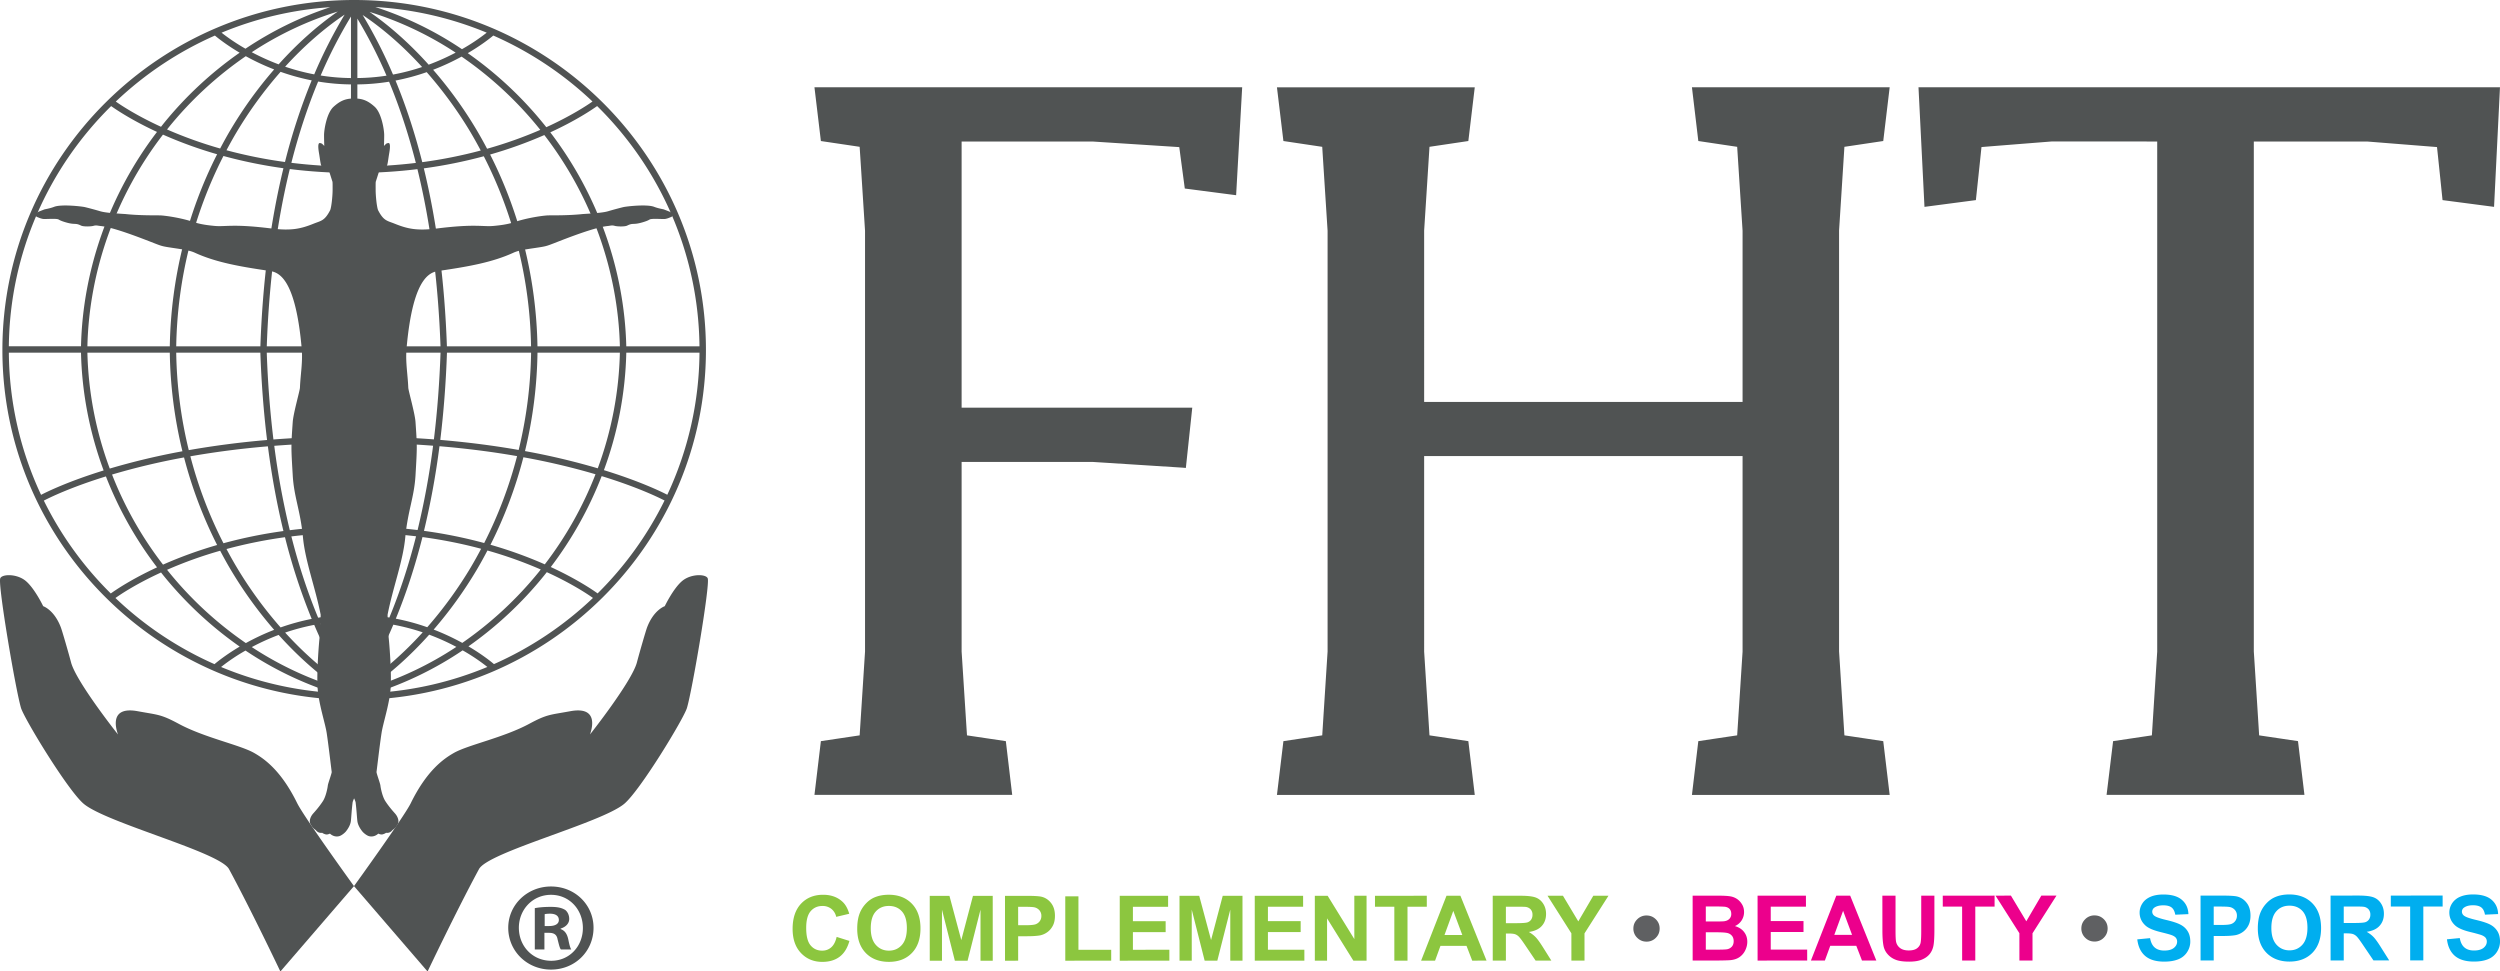<svg xmlns="http://www.w3.org/2000/svg" xml:space="preserve" width="257.335" height="100" fill-rule="evenodd" stroke-linejoin="round" stroke-miterlimit="2" clip-rule="evenodd" viewBox="0 0 257.335 100">
  <g fill-rule="nonzero">
    <path fill="#8cc63f" d="m86.12 96.439 1.315.415c-.203.728-.538 1.27-1.006 1.624-.468.354-1.063.532-1.784.532-.89 0-1.623-.305-2.197-.91-.574-.605-.861-1.434-.861-2.485 0-1.111.289-1.974.864-2.59.578-.615 1.335-.923 2.277-.923.819 0 1.486.243 2 .725.305.284.534.696.687 1.23l-1.34.318a1.44 1.44 0 0 0-.498-.82 1.438 1.438 0 0 0-.918-.3c-.498 0-.901.178-1.211.534-.31.354-.463.93-.463 1.727 0 .843.151 1.446.458 1.801.302.36.699.537 1.188.537.361 0 .67-.112.93-.34.26-.229.446-.586.558-1.075m2.118-.844c0-.682.102-1.25.307-1.713a3.1 3.1 0 0 1 .625-.916c.262-.271.553-.47.866-.6.42-.176.901-.266 1.447-.266.99 0 1.78.306 2.374.915.595.612.893 1.459.893 2.546 0 1.08-.294 1.923-.884 2.533-.59.609-1.377.913-2.361.913-1 0-1.793-.303-2.383-.908-.588-.606-.884-1.44-.884-2.504m1.395-.046c0 .756.176 1.33.528 1.719.35.39.798.586 1.338.586s.983-.194 1.33-.581c.347-.387.519-.97.519-1.743 0-.764-.169-1.337-.507-1.713-.336-.376-.786-.564-1.344-.564-.56 0-1.009.192-1.35.573-.342.38-.514.955-.514 1.723m6.071 3.344-.001-6.679h2.028l1.219 4.555 1.202-4.555h2.034l.002 6.677h-1.26v-5.258l-1.33 5.258h-1.309l-1.327-5.256.001 5.258zm7.747-.004-.002-6.677h2.174c.824 0 1.36.033 1.611.099.386.1.708.318.967.653.259.336.39.771.39 1.301 0 .41-.075.756-.225 1.035-.15.28-.34.499-.57.659a1.972 1.972 0 0 1-.703.317c-.324.063-.792.095-1.405.095h-.884v2.518zm1.351-5.548.002 1.896h.741c.534 0 .891-.035 1.07-.104a.908.908 0 0 0 .425-.33.89.89 0 0 0 .153-.518.863.863 0 0 0-.214-.6.96.96 0 0 0-.546-.299c-.162-.028-.486-.045-.975-.045zm4.853 5.548-.002-6.624h1.356v5.5l3.372-.001v1.123zm5.606 0V92.21h4.977v1.13h-3.622v1.48h3.37v1.125h-3.37v1.819l3.752-.002v1.125zm6.153-.002-.002-6.678h2.029l1.22 4.553 1.2-4.553 2.034-.002.002 6.679h-1.259v-5.258l-1.333 5.258H124l-1.33-5.258.002 5.258zm7.746-.002-.002-6.678 4.976-.002.002 1.132h-3.622v1.48h3.37v1.124l-3.37.002v1.817l3.75-.002.002 1.125zm6.182-.001-.001-6.679h1.319l2.748 4.459-.002-4.46h1.26l.001 6.678h-1.36L136.6 94.53v4.354zm8.184-.001-.002-5.548-1.991.001v-1.13l5.333-.002.002 1.13h-1.987v5.549zm9.491-.003-1.475.002-.587-1.52h-2.683l-.553 1.52h-1.437l2.612-6.679h1.433zm-2.497-2.64-.926-2.48-.905 2.48zm3.135 2.64-.002-6.677h2.853c.716-.001 1.237.058 1.563.178.324.12.585.333.78.64.198.306.294.658.294 1.052 0 .502-.148.916-.443 1.242-.296.327-.74.531-1.328.616.292.169.534.357.724.56.192.206.449.565.773 1.084l.818 1.303h-1.618l-.982-1.452c-.347-.52-.586-.847-.715-.98a1.045 1.045 0 0 0-.407-.28c-.143-.049-.37-.075-.68-.075h-.276v2.79zm1.354-3.854h1.002c.65 0 1.056-.028 1.218-.083a.736.736 0 0 0 .38-.282.872.872 0 0 0 .137-.503.81.81 0 0 0-.18-.544.844.844 0 0 0-.51-.261c-.11-.014-.44-.021-.99-.021h-1.057zm6.742 3.853-.002-2.81-2.457-3.869h1.589l1.58 2.641 1.545-2.64h1.562l-2.469 3.876.002 2.8z"/>
    <path fill="#ec008c" d="m174.23 92.198 2.684-.002c.532 0 .928.024 1.189.067.262.044.493.137.698.274.208.141.379.328.518.56.137.231.204.491.204.778a1.564 1.564 0 0 1-.94 1.45c.408.12.722.322.94.607.222.285.333.62.333 1.005 0 .305-.072.6-.213.888a1.793 1.793 0 0 1-.58.687c-.247.172-.55.278-.911.317-.224.024-.77.038-1.632.045h-2.288zm1.356 1.11v1.545h.89c.528 0 .857-.009.982-.023.234-.028.417-.108.547-.24a.69.69 0 0 0 .2-.52c0-.208-.055-.376-.17-.504-.116-.13-.285-.206-.51-.234a15.468 15.468 0 0 0-1.159-.023zm0 2.656v1.787h1.257c.488 0 .796-.016.93-.04a.859.859 0 0 0 .491-.268c.126-.14.19-.333.19-.569 0-.2-.049-.37-.146-.509a.846.846 0 0 0-.426-.306c-.183-.062-.582-.095-1.199-.095zm5.33 2.911-.002-6.679h4.977l.003 1.131h-3.624v1.479h3.372v1.125h-3.372v1.817h3.75l.002 1.125zm12.222-.002-1.474.001-.588-1.517h-2.681l-.555 1.517h-1.436l2.614-6.678h1.43zm-2.496-2.642-.923-2.479-.908 2.48zm3.118-4.037h1.355v3.616c0 .576.02.946.053 1.117.058.273.197.493.415.658.217.166.516.249.895.249.385-.002.674-.08.87-.237a.927.927 0 0 0 .352-.575c.04-.23.06-.608.06-1.134v-3.696h1.355v3.507c0 .803-.037 1.369-.109 1.7-.076.332-.21.61-.406.838-.196.229-.458.41-.788.544-.333.137-.762.203-1.292.204-.64 0-1.127-.072-1.458-.222a2.035 2.035 0 0 1-.785-.574 1.794 1.794 0 0 1-.38-.74c-.09-.381-.134-.947-.134-1.693zm8.211 6.676-.002-5.548h-1.991l-.002-1.129 5.335-.002v1.13h-1.986v5.549zm5.895-.001-.002-2.81-2.458-3.867 1.588-.002 1.582 2.641 1.546-2.64 1.56-.002-2.467 3.878v2.802z"/>
    <path fill="#00aeef" d="m219.998 96.693 1.317-.127c.081.44.242.765.485.97.243.206.57.309.982.309.437 0 .764-.092.988-.275.222-.185.33-.398.33-.646a.612.612 0 0 0-.138-.402c-.093-.11-.256-.21-.488-.288-.16-.057-.52-.154-1.086-.294-.726-.178-1.236-.397-1.53-.657-.41-.368-.618-.817-.618-1.345 0-.34.096-.659.292-.957.19-.294.472-.517.835-.674.367-.157.806-.232 1.322-.232.843 0 1.475.183 1.901.55.427.367.652.858.673 1.471l-1.354.058c-.06-.342-.183-.588-.373-.74-.19-.149-.48-.225-.858-.225-.396 0-.702.081-.928.241a.512.512 0 0 0-.012.82c.17.143.586.291 1.247.448.658.153 1.146.314 1.46.481.316.164.565.389.742.678.18.287.268.643.268 1.063 0 .384-.107.742-.32 1.074a1.886 1.886 0 0 1-.905.745c-.393.162-.878.245-1.462.245-.847 0-1.498-.196-1.953-.583-.456-.391-.727-.961-.817-1.708m6.515 2.171-.002-6.677h2.175c.822 0 1.36.033 1.61.099.385.102.707.318.966.654.262.335.39.768.39 1.3 0 .41-.073.754-.225 1.035a1.84 1.84 0 0 1-.568.659 1.983 1.983 0 0 1-.705.317c-.322.063-.79.095-1.405.095h-.882v2.518zm1.354-5.548v1.894h.742c.533 0 .89-.033 1.07-.104a.881.881 0 0 0 .576-.847.852.852 0 0 0-.215-.6.938.938 0 0 0-.544-.298c-.162-.03-.488-.045-.976-.045zm4.54 2.249c0-.68.102-1.252.306-1.712.153-.342.361-.646.625-.915a2.58 2.58 0 0 1 .868-.602c.418-.177.9-.266 1.446-.266.988 0 1.78.306 2.375.917.594.61.891 1.458.891 2.546 0 1.077-.294 1.923-.882 2.532-.59.608-1.379.912-2.364.914-.997 0-1.79-.305-2.381-.91-.588-.605-.884-1.44-.884-2.504m1.394-.045c0 .756.178 1.328.527 1.719.354.391.8.585 1.338.585.543 0 .984-.194 1.331-.581.345-.388.518-.969.518-1.744 0-.764-.167-1.336-.504-1.713-.338-.375-.787-.561-1.345-.561-.558 0-1.009.188-1.349.572-.343.38-.516.954-.516 1.723m6.096 3.343-.002-6.677 2.852-.002c.717 0 1.24.06 1.564.18.324.12.584.332.78.639.197.306.294.658.294 1.052 0 .502-.148.916-.446 1.242-.292.327-.737.533-1.325.618.29.169.533.356.723.558.192.206.45.565.772 1.085l.822 1.303h-1.62l-.983-1.453c-.347-.52-.586-.847-.714-.983a1.035 1.035 0 0 0-.407-.276c-.143-.05-.37-.074-.682-.074h-.274v2.788zm1.354-3.855h1.002c.65 0 1.056-.026 1.218-.083a.72.72 0 0 0 .378-.281.846.846 0 0 0 .14-.502.796.796 0 0 0-.184-.544.811.811 0 0 0-.508-.26c-.11-.019-.439-.026-.99-.026l-1.056.002zm6.838 3.853-.002-5.548-1.991.002v-1.13l5.333-.002.002 1.13h-1.988v5.548zm3.786-2.175 1.32-.127c.078.44.239.764.485.97.24.206.567.31.98.31.436 0 .765-.093.987-.275.222-.185.33-.4.33-.646a.616.616 0 0 0-.136-.403c-.095-.11-.258-.208-.488-.289a18.78 18.78 0 0 0-1.087-.292c-.727-.178-1.236-.398-1.53-.659-.41-.37-.616-.817-.616-1.345 0-.34.097-.658.289-.954a1.83 1.83 0 0 1 .838-.676c.364-.155.806-.231 1.319-.231.843 0 1.477.182 1.903.548.426.37.652.859.673 1.472l-1.356.06c-.058-.344-.182-.59-.372-.74-.192-.15-.48-.227-.857-.227-.394 0-.703.083-.926.243a.483.483 0 0 0-.215.414.5.5 0 0 0 .202.405c.17.144.583.292 1.244.447.66.155 1.147.315 1.463.48.315.164.561.391.741.678.18.288.27.643.27 1.066 0 .382-.11.739-.321 1.074a1.916 1.916 0 0 1-.907.743c-.39.163-.877.246-1.46.246-.848 0-1.5-.197-1.956-.584-.454-.391-.727-.96-.817-1.708"/>
    <path fill="#505353" d="M36.457 0C16.492 0 .247 16.16.247 36.022c0 19.863 16.245 36.023 36.21 36.023s36.208-16.16 36.208-36.023C72.665 16.16 56.422 0 36.457 0M22.349 15.878c-3.084 6.07-4.755 12.84-4.871 19.768H8.996c.186-7.812 2.937-15.505 7.78-21.789a43.712 43.712 0 0 0 5.573 2.021m-5.155-2.55.116-.147a37.67 37.67 0 0 1 7.99-7.397 23.62 23.62 0 0 0 2.92 1.363 42.71 42.71 0 0 0-4.47 6.185c-.383.641-.74 1.295-1.089 1.955a43.283 43.283 0 0 1-5.467-1.96m.284 22.975a45.732 45.732 0 0 0 1.3 10.148 72.229 72.229 0 0 0-7.48 1.782 36.752 36.752 0 0 1-2.302-11.93zm1.466 10.782A44.813 44.813 0 0 0 22.35 56.1a43.846 43.846 0 0 0-5.569 2.02 37.616 37.616 0 0 1-5.248-9.272 70.877 70.877 0 0 1 7.412-1.763m3.719 9.605c.347.66.704 1.312 1.086 1.953a43.13 43.13 0 0 0 4.47 6.189 23.752 23.752 0 0 0-2.913 1.363 37.674 37.674 0 0 1-7.996-7.4c-.038-.05-.076-.096-.113-.143a42.773 42.773 0 0 1 5.466-1.962m1.653 1.617c-.35-.59-.683-1.189-1.003-1.794a48.6 48.6 0 0 1 6.02-1.216 62.41 62.41 0 0 0 2.75 8.408 22.93 22.93 0 0 0-3.201.88 42.138 42.138 0 0 1-4.566-6.278m-1.315-2.388a43.985 43.985 0 0 1-3.407-8.95 89.601 89.601 0 0 1 7.98-1.026c.396 3.053.93 5.96 1.6 8.719a48.46 48.46 0 0 0-6.173 1.257m-3.571-9.585a45.095 45.095 0 0 1-1.292-10.031h8.66c.11 3.12.34 6.12.691 8.988a91.034 91.034 0 0 0-8.059 1.043m-1.292-10.687c.118-6.868 1.785-13.58 4.861-19.59a48.54 48.54 0 0 0 6.175 1.26c-1.345 5.52-2.14 11.641-2.373 18.33zm5.173-20.181c.322-.606.655-1.208 1.005-1.798a42.152 42.152 0 0 1 4.564-6.275c.982.347 2.053.653 3.203.88a62.333 62.333 0 0 0-2.75 8.402 48.165 48.165 0 0 1-6.022-1.21m6.037-8.6c1.927-2.115 4.006-3.941 6.128-5.362a49.309 49.309 0 0 0-3.132 6.152 22.6 22.6 0 0 1-2.996-.79m-.669-.24a24.2 24.2 0 0 1-2.766-1.25 34.703 34.703 0 0 1 8.86-4.189c-2.116 1.462-4.185 3.31-6.094 5.44M34.004.738c-3.06 1-6.004 2.445-8.737 4.276a20.357 20.357 0 0 1-2.462-1.648A35.448 35.448 0 0 1 34.004.739M22.122 3.661c.314.264 1.19.963 2.545 1.764a38.33 38.33 0 0 0-7.871 7.344l-.222.282c-2.467-1.13-4.043-2.166-4.655-2.597A35.732 35.732 0 0 1 22.122 3.66M11.44 10.92c.554.395 2.155 1.471 4.72 2.66-4.873 6.374-7.64 14.16-7.822 22.065H.91c.103-9.655 4.114-18.397 10.53-24.725M.91 36.302h7.428c.093 4.134.89 8.236 2.329 12.124-3.633 1.123-5.782 2.17-6.44 2.51A35.027 35.027 0 0 1 .912 36.303m3.6 15.226c.594-.307 2.726-1.357 6.39-2.49a38.31 38.31 0 0 0 5.263 9.36c-2.643 1.226-4.261 2.327-4.761 2.69a35.516 35.516 0 0 1-6.892-9.56m7.37 10.026c.575-.41 2.168-1.468 4.695-2.627l.22.278a38.532 38.532 0 0 0 7.876 7.35c-1.444.856-2.347 1.597-2.595 1.808a35.684 35.684 0 0 1-10.195-6.809m10.874 7.101a19.717 19.717 0 0 1 2.515-1.692 35.555 35.555 0 0 0 8.995 4.357 35.467 35.467 0 0 1-11.51-2.665m3.16-2.049a23.44 23.44 0 0 1 2.765-1.252c1.91 2.125 3.976 3.976 6.092 5.434a34.906 34.906 0 0 1-8.856-4.182m3.433-1.493a22.89 22.89 0 0 1 2.994-.794 49.07 49.07 0 0 0 3.132 6.152c-2.122-1.42-4.2-3.244-6.126-5.358m6.776 5.162a48.544 48.544 0 0 1-3.119-6.073 21.45 21.45 0 0 1 3.119-.264zm0-6.993a21.875 21.875 0 0 0-3.38.299c-1.082-2.604-2.001-5.397-2.755-8.365a52.413 52.413 0 0 1 6.135-.388zm0-9.11a53.09 53.09 0 0 0-6.297.403 80.726 80.726 0 0 1-1.599-8.686c2.446-.192 5.077-.303 7.896-.312zm0-9.251a107.3 107.3 0 0 0-7.982.315 103.88 103.88 0 0 1-.686-8.934h8.668zm0-9.275H27.46c.236-6.666 1.03-12.758 2.37-18.246a52.74 52.74 0 0 0 6.297.401zm0-18.5a52.793 52.793 0 0 1-6.135-.387c.757-2.97 1.673-5.761 2.756-8.367a21.72 21.72 0 0 0 3.379.296zm0-9.113a20.98 20.98 0 0 1-3.119-.263 48.52 48.52 0 0 1 3.119-6.07zM72 35.646h-7.534c-.194-7.891-2.955-15.66-7.821-22.023 2.634-1.211 4.266-2.312 4.82-2.706C67.887 17.243 71.898 25.989 72 35.647M50.138 15.312a42.18 42.18 0 0 0-1.081-1.94 42.728 42.728 0 0 0-4.473-6.189 23.905 23.905 0 0 0 2.93-1.356 37.818 37.818 0 0 1 7.982 7.39l.118.152a43.43 43.43 0 0 1-5.476 1.943M56.03 13.9c4.835 6.274 7.584 13.947 7.777 21.747h-8.483c-.122-6.918-1.794-13.679-4.874-19.741a43.888 43.888 0 0 0 5.58-2.006m-7.541-.193c.346.586.676 1.183.996 1.785a48.05 48.05 0 0 1-6.02 1.2c-.755-2.98-1.672-5.783-2.752-8.4a22.685 22.685 0 0 0 3.208-.866 42.086 42.086 0 0 1 4.568 6.28m1.31 2.38c3.072 5.998 4.745 12.702 4.865 19.561h-8.662c-.235-6.683-1.031-12.8-2.376-18.317a49.168 49.168 0 0 0 6.173-1.245m-3.791 20.218h8.66a45.11 45.11 0 0 1-1.28 10.013c-2.41-.423-5.1-.782-8.067-1.035.35-2.867.578-5.862.687-8.978m7.217 10.647a44.338 44.338 0 0 1-3.386 8.946 48.476 48.476 0 0 0-6.196-1.252 81.497 81.497 0 0 0 1.594-8.712c2.938.247 5.602.602 7.988 1.018m-3.7 9.538c-.332.627-.675 1.25-1.036 1.86a42.255 42.255 0 0 1-4.511 6.215c-.99-.35-2.071-.655-3.235-.879 1.076-2.618 1.99-5.42 2.743-8.4a48.52 48.52 0 0 1 6.04 1.204m-.47 2.192c.392-.66.762-1.335 1.118-2.015a43.486 43.486 0 0 1 5.488 1.955c-.056.07-.11.143-.167.215a37.894 37.894 0 0 1-7.91 7.34 23.873 23.873 0 0 0-2.945-1.37 42.792 42.792 0 0 0 4.416-6.125m1.431-2.606a44.844 44.844 0 0 0 3.388-9.006 71.105 71.105 0 0 1 7.423 1.75 37.66 37.66 0 0 1-5.22 9.272 43.655 43.655 0 0 0-5.59-2.016m3.552-9.642a45.633 45.633 0 0 0 1.286-10.13h8.481a36.713 36.713 0 0 1-2.276 11.903 72.15 72.15 0 0 0-7.49-1.773m6.947-35.983c-.616.433-2.227 1.492-4.756 2.645-.075-.095-.15-.192-.225-.283a38.382 38.382 0 0 0-7.858-7.34c1.407-.823 2.315-1.549 2.629-1.813a35.744 35.744 0 0 1 10.21 6.791M50.1 3.363a20.348 20.348 0 0 1-2.548 1.7 35.519 35.519 0 0 0-8.923-4.34A35.472 35.472 0 0 1 50.1 3.363m-3.198 2.055a23.77 23.77 0 0 1-2.778 1.241c-1.909-2.125-3.976-3.972-6.09-5.435A34.863 34.863 0 0 1 46.9 5.418m-3.45 1.479c-.923.31-1.927.58-2.996.778a49.255 49.255 0 0 0-3.127-6.134c2.12 1.42 4.2 3.243 6.122 5.356m-6.664-4.981a48.8 48.8 0 0 1 3.002 5.872 20.99 20.99 0 0 1-3.002.245zm0 6.772c1.143-.01 2.23-.113 3.264-.278 1.08 2.602 1.999 5.39 2.756 8.36a52.202 52.202 0 0 1-6.02.376zm0 9.113a52.843 52.843 0 0 0 6.182-.39c1.343 5.486 2.137 11.573 2.377 18.235h-8.56zm0 18.5h8.562c-.109 3.1-.336 6.077-.683 8.927-2.444-.188-5.07-.299-7.88-.307zm0 9.276c2.778.007 5.377.116 7.795.303a80.13 80.13 0 0 1-1.596 8.68 53.154 53.154 0 0 0-6.2-.39zm0 9.25a52.58 52.58 0 0 1 6.041.376c-.754 2.969-1.67 5.758-2.747 8.362a22.026 22.026 0 0 0-3.294-.283zm0 9.111c1.06.011 2.072.1 3.035.25a48.793 48.793 0 0 1-3.035 5.947zm3.7.363c1.082.202 2.095.476 3.026.789-1.942 2.141-4.043 3.984-6.184 5.421a49.333 49.333 0 0 0 3.159-6.21m3.692 1.028c1.05.393 1.985.826 2.796 1.258a34.998 34.998 0 0 1-8.943 4.241c2.135-1.475 4.221-3.347 6.147-5.499m-5.52 5.989a35.669 35.669 0 0 0 8.964-4.374 19.9 19.9 0 0 1 2.545 1.708 35.437 35.437 0 0 1-11.509 2.666m12.187-2.958c-.257-.222-1.171-.97-2.626-1.828a38.354 38.354 0 0 0 7.79-7.29c.093-.114.183-.23.275-.347 2.553 1.166 4.164 2.235 4.752 2.654a35.745 35.745 0 0 1-10.191 6.81m10.67-7.277c-.516-.371-2.152-1.484-4.821-2.716a38.384 38.384 0 0 0 5.238-9.357c3.698 1.135 5.856 2.194 6.472 2.51a35.589 35.589 0 0 1-6.89 9.563m.649-12.688a37.382 37.382 0 0 0 2.304-12.092h7.535a35.027 35.027 0 0 1-3.314 14.626c-.676-.349-2.856-1.401-6.525-2.534M42.278 82.683c1.657-3.382 3.393-4.583 4.448-5.184 1.454-.827 5.132-1.574 7.773-3.006 1.844-.99 2.113-.9 4.203-1.285 2.831-.523 2.301 1.626 2.029 2.393.006-.005 4.306-5.434 4.83-7.421.263-1.004.911-3.238 1.043-3.59.687-1.821 1.823-2.193 1.823-2.193s.882-1.847 1.813-2.611c.932-.764 2.492-.701 2.615-.23.216.823-1.599 11.506-2.146 13.32-.328 1.095-4.827 8.516-6.466 9.875-2.384 1.974-13.987 4.952-14.938 6.707C46.998 93.719 44.012 100 44.012 100l-7.573-8.79s5.157-7.136 5.839-8.527m-11.683 0c-1.656-3.382-3.393-4.583-4.447-5.184-1.455-.827-5.131-1.574-7.774-3.006-1.844-.99-2.113-.9-4.201-1.285-2.834-.523-2.303 1.626-2.03 2.393-.006-.005-4.31-5.434-4.83-7.421-.264-1.004-.912-3.238-1.046-3.59-.685-1.821-1.822-2.193-1.822-2.193s-.881-1.847-1.812-2.611c-.932-.764-2.492-.701-2.615-.23-.217.823 1.599 11.506 2.145 13.32.33 1.095 4.83 8.516 6.467 9.875 2.384 1.974 13.985 4.952 14.94 6.707C25.876 93.719 28.86 100 28.86 100l7.576-8.79s-5.161-7.136-5.84-8.527"/>
    <path fill="#505353" d="M69.182 21.956c-.093-.124-.392-.217-.832-.392-.085-.035-.54-.093-1-.267-.72-.3-2.857-.056-3.198.024a35.05 35.05 0 0 0-1.551.42c-.416.126-1.104.202-2.606.29-1.49.164-3.152.127-3.587.14-.435.013-2.081.226-3.481.698-.715.243-1.544.331-2.088.384-1.164.113-1.839-.238-5.885.268-2.068.257-3.042.023-4.35-.504-.744-.3-1.115-.268-1.687-1.384-.132-.319-.25-1.458-.25-2.095 0-.343-.007-.771.015-.84.025-.069.504-1.583.504-1.583s.26.143.535.074c.17-.042.206-.57.32-1.275.041-.252.184-.979.025-1.162-.075-.086-.323.046-.323.046l-.219.222s.023-.66.023-1.115c0-.547-.274-2.283-.984-2.92-.638-.573-1.16-.81-1.888-.842-.042-.002-.08-.006-.123-.006h-.2c-.043 0-.084.004-.124.006-.725.033-1.252.269-1.887.843-.712.636-.985 2.372-.985 2.92 0 .454.023 1.114.023 1.114l-.222-.222s-.243-.132-.32-.046c-.158.183-.016.91.025 1.162.114.705.151 1.233.32 1.275a.825.825 0 0 0 .535-.074s.479 1.514.502 1.583c.023.069.018.497.018.84 0 .637-.118 1.776-.25 2.095-.573 1.116-.944 1.085-1.687 1.384-1.308.527-2.282.76-4.35.504-4.047-.506-4.723-.155-5.887-.268-.542-.053-1.372-.141-2.087-.384-1.4-.472-3.046-.685-3.479-.697-.437-.014-2.1.023-3.588-.14-1.502-.089-2.19-.165-2.606-.291a36.036 36.036 0 0 0-1.553-.42c-.342-.08-2.474-.323-3.196-.024-.46.174-.914.232-1.002.267-.437.175-.738.268-.83.392-.094.124-.038.348.11.388.13.038.259.124.562.187.202.044 1.223-.053 1.565.034.129.031.132.127.85.332.944.273.91.014 1.536.324.252.124 1.026.1 1.283.025.292-.084.42-.012.722.018 1.367.137 4.127 1.225 5.56 1.783.749.292.844.32 1.867.47 1.02.154 1.735.247 2.28.497 2.133.979 4.592 1.417 7.46 1.84.818.129 2.858.032 3.55 8.145.092 1.384-.13 2.486-.193 3.904 0 .273-.68 2.635-.741 3.528-.177 2.536-.177 2.532 0 5.51.131 2.252.795 3.622 1.054 6.384.232 2.455 1.28 5.182 1.819 7.943 0 1.194-.025 1.701-.077 2.072-.092.636-.354 3.974-.231 5.543.13 1.673.771 3.523.933 4.584.199 1.308.491 3.873.514 3.984.023.116-.375 1.175-.4 1.403-.023.231-.193 1.133-.508 1.613-.446.682-.92 1.175-1.036 1.314-.21.25-.33.576-.306.808.02.229.123.33.146.373.062.127.234.301.234.301s.164.146.22.166c.062.074.168.211.352.27.183.056.319.022.319.022s.106.102.379.17c.169.04.42-.085.42-.085s.377.398.923.27c.252-.055.588-.332.719-.494.199-.245.468-.657.514-1.093.046-.43.067-.98.172-1.879.014-.111.127-.366.157-.435.033.069.146.324.159.435.105.9.126 1.45.174 1.879.045.436.317.848.515 1.093.127.162.467.439.715.495.546.127.925-.271.925-.271s.253.125.42.084c.274-.067.378-.169.378-.169s.137.034.322-.023c.181-.058.289-.195.35-.27.056-.019.222-.165.222-.165s.17-.174.232-.3c.02-.043.127-.145.148-.374.022-.232-.098-.558-.308-.808-.114-.14-.59-.632-1.035-1.314-.315-.48-.486-1.382-.509-1.613-.025-.228-.423-1.287-.4-1.403.022-.11.314-2.676.515-3.984.16-1.06.802-2.91.933-4.584.123-1.569-.14-4.907-.231-5.543-.055-.371-.077-.878-.077-2.072.538-2.76 1.588-5.488 1.818-7.943.261-2.762.921-4.132 1.055-6.384.174-2.978.174-2.974 0-5.51-.061-.893-.743-3.255-.743-3.528-.062-1.418-.283-2.52-.19-3.904.692-8.113 2.73-8.016 3.548-8.145 2.868-.423 5.328-.861 7.46-1.84.546-.25 1.259-.343 2.28-.497 1.023-.15 1.118-.178 1.87-.47 1.43-.558 4.192-1.646 5.559-1.783.301-.03.424-.102.718-.018.26.076 1.034.099 1.286-.025.625-.31.591-.05 1.535-.324.718-.205.722-.3.85-.332.342-.087 1.363.01 1.566-.034.303-.063.431-.15.56-.187.148-.04.206-.264.112-.388M61.095 95.5c0 2.41-1.902 4.304-4.378 4.304-2.449 0-4.402-1.893-4.402-4.304 0-2.357 1.953-4.25 4.402-4.25 2.476 0 4.378 1.893 4.378 4.25m-7.686 0c0 1.895 1.406 3.397 3.335 3.397 1.877 0 3.255-1.502 3.255-3.369 0-1.892-1.378-3.42-3.282-3.42-1.902 0-3.308 1.528-3.308 3.392m2.63 2.231h-.99v-4.25c.391-.078.94-.132 1.642-.132.808 0 1.174.132 1.484.313.236.18.417.518.417.931 0 .467-.364.832-.884.987v.052c.416.155.65.465.782 1.036.13.648.208.908.312 1.063h-1.069c-.13-.155-.208-.544-.338-1.037-.08-.466-.338-.674-.886-.674h-.47zm.027-2.41h.468c.548 0 .991-.183.991-.624 0-.387-.287-.647-.912-.647-.26 0-.442.026-.547.052zM83.835 8.984l.662 5.534 3.99.593c.043.602.555 8.644.555 8.644v43.32c0-.023-.45 7.046-.555 8.619l-3.99.595-.662 5.532h20.355l-.655-5.532-3.997-.595c-.044-.597-.551-8.605-.555-8.631V47.548h13.47c-.02-.003 9.246.588 9.246.588l.366.03.66-6.2H98.983v-27.4h13.47s7.356.477 8.934.577l.569 4.263 5.284.688.623-11.11zm106.017 6.129 3.998-.597.662-5.53h-20.354l.657 5.53 3.999.597c.04.598.556 8.643.556 8.643V41.37h-32.777V23.732c0 .02.451-7.043.55-8.62.526-.077 3.999-.596 3.999-.596l.661-5.53h-20.362l.665 5.53s3.469.52 3.997.597c.035.598.551 8.643.551 8.643v43.32c0-.026-.452 7.047-.551 8.617-.528.076-3.997.597-3.997.597l-.665 5.533h20.362l-.661-5.533s-3.473-.521-4-.597c-.036-.597-.549-8.603-.549-8.629V46.947h32.777v20.13s-.452 7.046-.556 8.616c-.521.076-4 .597-4 .597l-.656 5.533h20.354l-.662-5.533s-3.473-.521-3.998-.597l-.55-8.643V23.732c0 .02.451-7.043.55-8.62m67.481-6.128h-59.855l.616 12.31 5.292-.696s.52-4.88.575-5.46c.581-.051 7.232-.576 7.232-.576l10.857.004v52.509l-.548 8.619-3.992.595-.672 5.532h20.367l-.663-5.532s-3.473-.518-4-.595c-.032-.597-.548-8.644-.548-8.644V14.566h11.656l7.2.572c.067.58.57 5.46.57 5.46l5.303.695z"/>
    <path fill="#5f6062" d="M170.834 95.579c0 .375-.13.692-.394.954a1.297 1.297 0 0 1-.955.394c-.377 0-.695-.132-.96-.396a1.293 1.293 0 0 1-.395-.952c0-.37.13-.687.396-.95a1.31 1.31 0 0 1 .96-.394c.373 0 .69.13.954.391.264.262.394.58.394.953m46.113-.011c0 .375-.13.692-.395.955a1.29 1.29 0 0 1-.954.394c-.377 0-.697-.13-.961-.394a1.302 1.302 0 0 1-.395-.953c0-.371.13-.688.395-.95a1.31 1.31 0 0 1 .961-.393c.373 0 .69.13.954.389.264.262.395.579.395.952"/>
  </g>
</svg>
